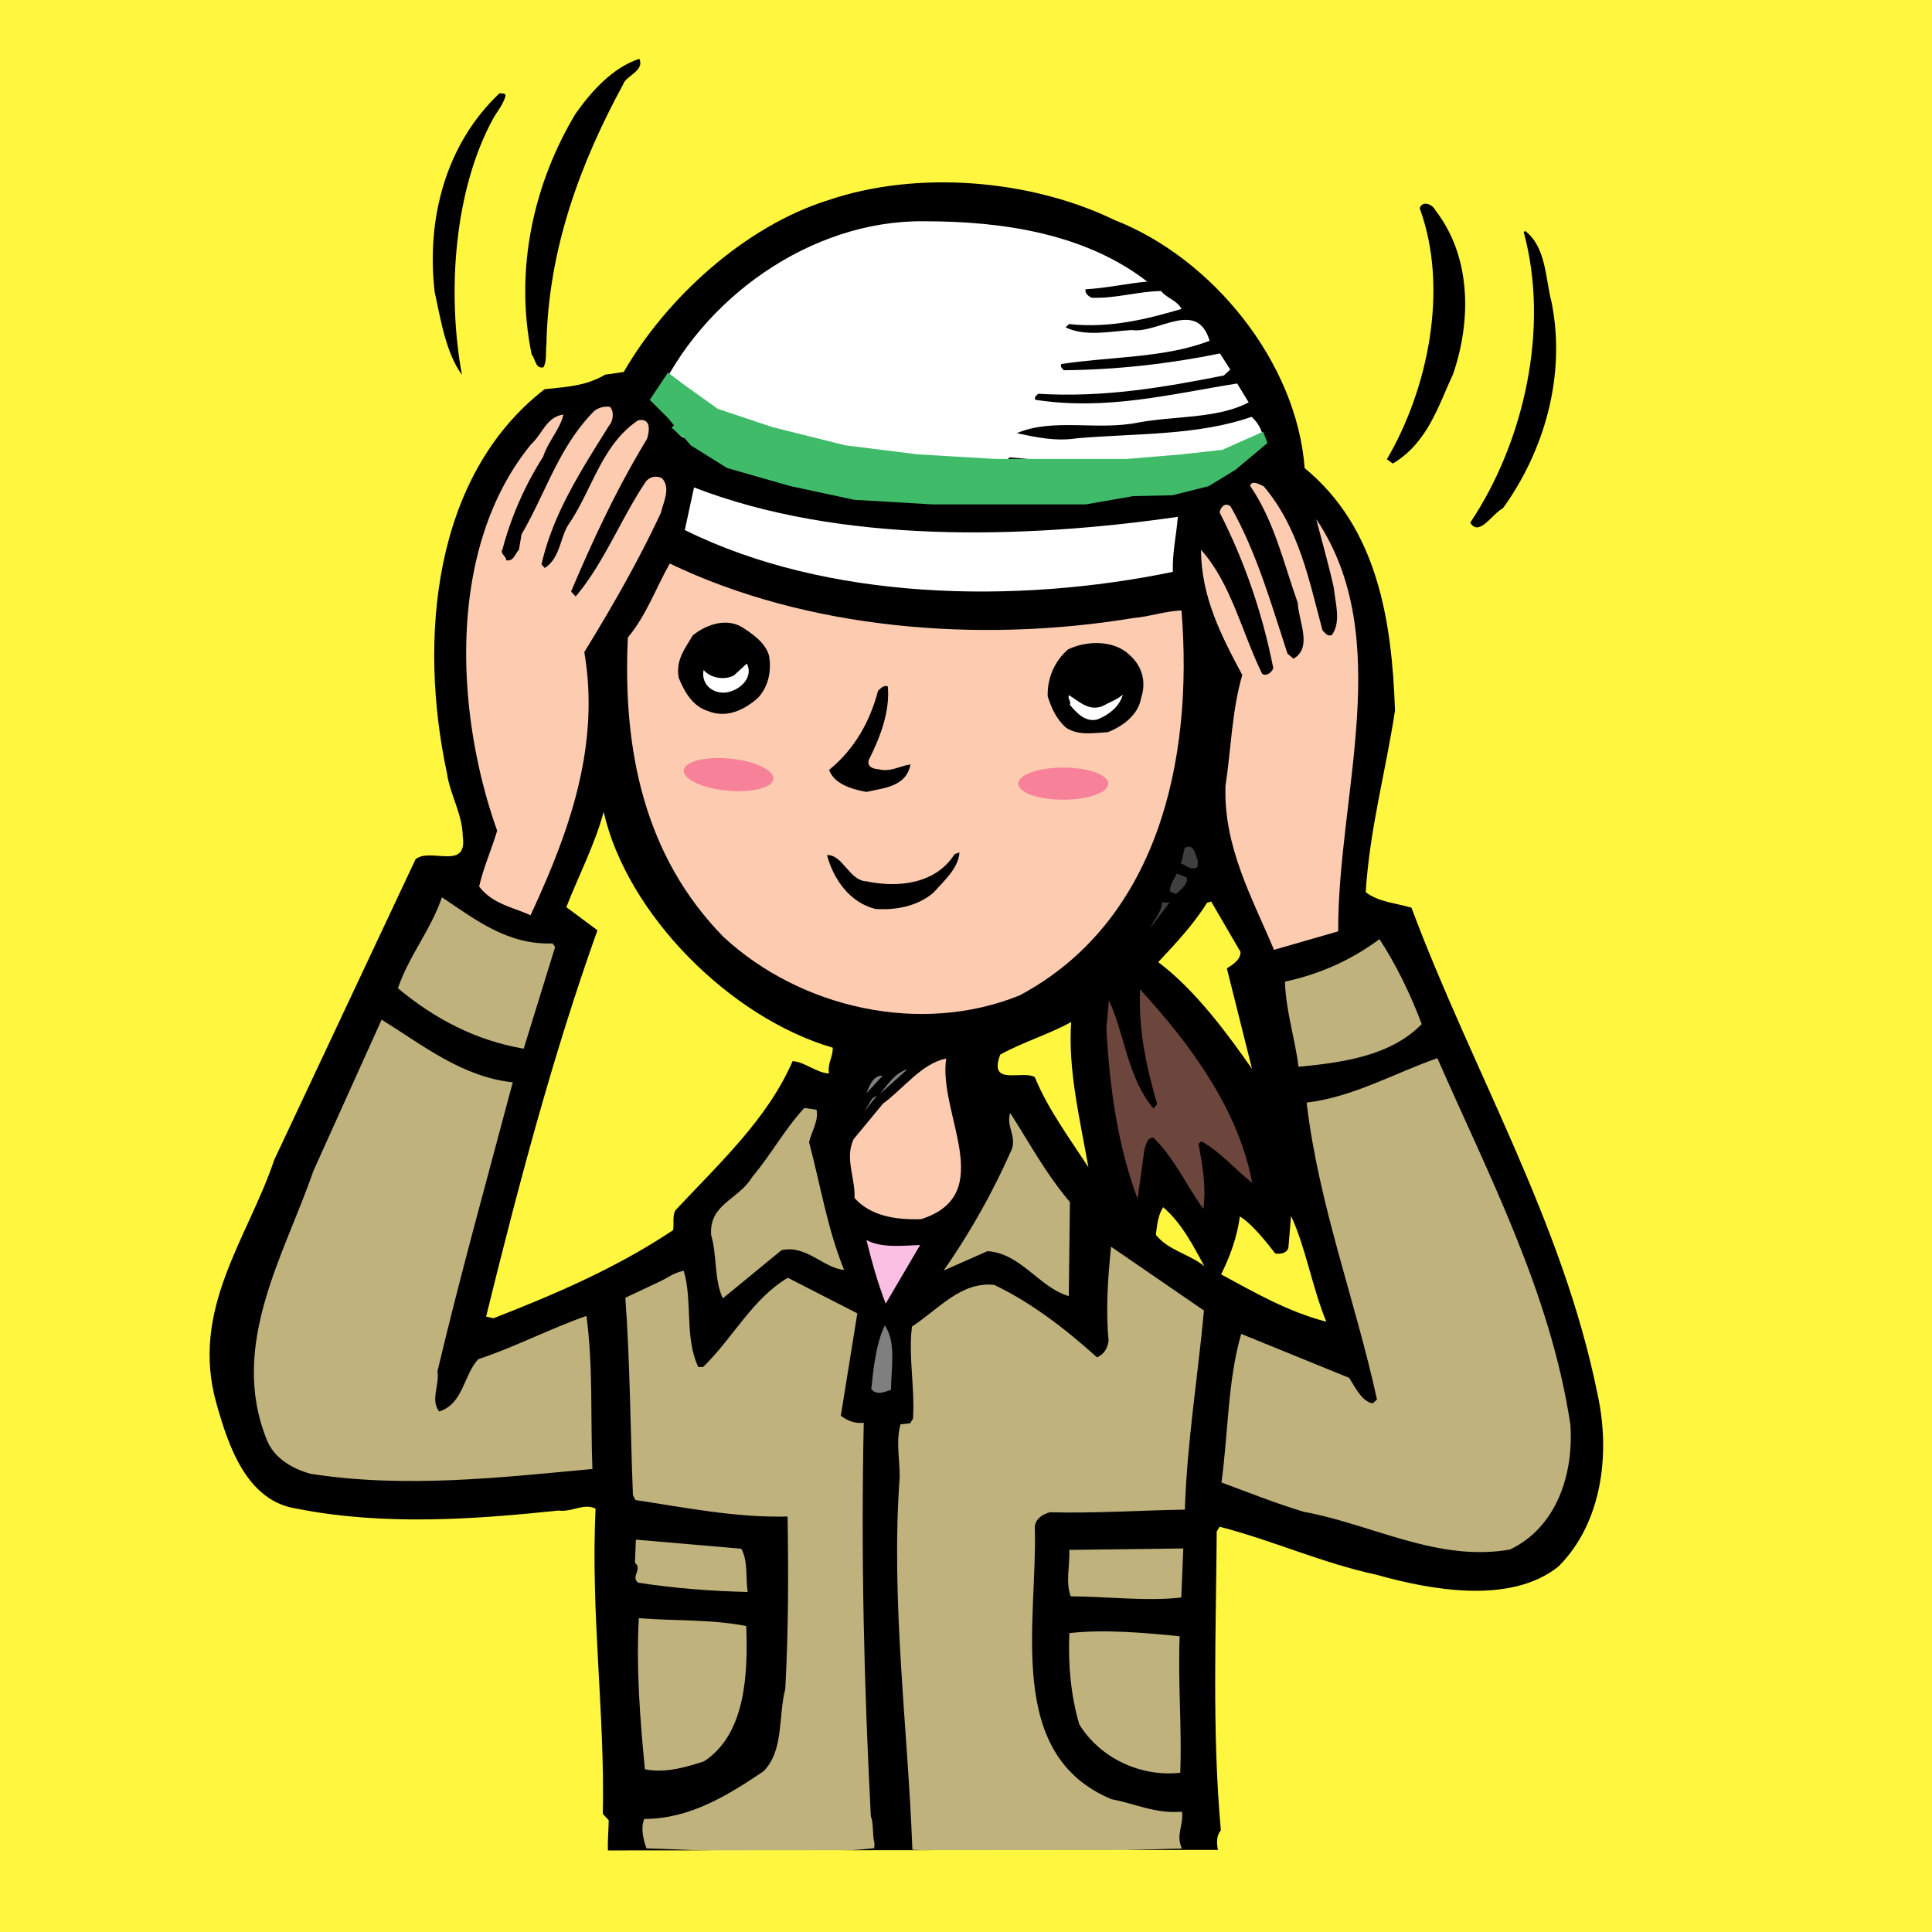 <svg xmlns="http://www.w3.org/2000/svg" width="425.195" height="425.195"><rect width="100%" height="100%" fill="#333333" stroke="none"/><defs><clipPath id="a"><path d="M0 0h425.2v425.2H0Zm0 0"/></clipPath></defs><g clip-path="url(#a)" transform="translate(0 -.004)"><path fill="#fff63f" d="M425.195 425.2V.003H0v425.195h425.195"/></g><path d="m60.355 255.262 31.086-66.13c3.114-2.726 11.454 2.571 10.41-4.98-.09-5.105-2.777-9.12-3.48-13.953-6.3-29.383-3.172-65.433 21.48-84.539 4.977-.547 9.036-.683 13.344-3.207l4.078-.586c9.372-16.277 26.688-32.082 44.934-37.789 19.64-6.7 44.629-4.625 63.172 4.39 21.426 8.387 40.008 31.216 41.75 54.56 15.976 13.113 19.2 33.363 19.883 53.359-2.051 13.426-5.574 26.043-6.446 39.968 2.914 2.22 6.66 2.375 10.07 3.415 13.395 35.828 33.344 69.222 40.95 107.066 2.91 13.18.937 28.414-8.613 37.93-10.551 8.425-28.133 5.152-40.008 1.812-12.05-2.598-22.809-7.543-34.543-10.574l-.645 1.023c-.152 22.063-1.054 44.094.907 65.793-3.313 3.918 4.906 12.211-3.793 12.004-41.149.266-87.2-.57-129.317-2.297-2.586-2.812-1.633-7.726-1.61-11.93l-1.296-1.402c.469-22.351-2.695-44.097-1.598-67.172-2.5-1.304-5.289.836-8.125.418-18.547 1.942-38.422 3.38-57.629-.41-11.043-1.656-15.046-13.828-17.671-23.094-5.903-20.808 6.894-36.347 12.71-53.675"/><path fill="#bfb27c" d="M83.988 224.406c9.078 5.625 17.649 12.582 28.86 13.793-5.508 20.793-11.489 42.164-16.567 63.574.469 3.172-1.613 6.387.387 8.872 5.324-1.73 5.277-7.887 8.578-11.508 8.066-2.668 15.738-6.711 23.809-9.532 1.507 10.872.882 22.407 1.324 33.684-20.047 1.879-41.313 4.309-62.047 1.059-3.86-1.059-7.973-3.328-9.605-7.45-8.45-20.914 3.93-40.824 10.234-59.18l15.027-33.312m13.266-26.929c7.453 4.96 14.43 10.5 24.351 10.156l.57.773-6.921 22.387c-10.438-1.781-19.55-6.508-27.68-13.297 2.395-7.105 7.285-12.91 9.68-20.02"/><path d="M109.91 20.547c.602.023 1.504-.086 1.324.656-.523 1.777-1.625 3.086-2.593 4.695-8.758 15.856-10.29 38.614-6.977 56.614-3.547-4.95-4.613-11.899-6.004-18.262-1.887-16.29 2.54-32.621 14.25-43.703"/><path fill="#fccbb0" d="M116.957 97.7c2.496-2.298 3.242-5.872 7.02-6.466-.57 2.977-3.399 6.016-4.434 9.274a72.536 72.536 0 0 0-8.941 20.351c-.641 1.024.84 1.536.8 2.434 1.637.367 2.02-1.566 2.797-2.285l.59-3.43c5.328-9.09 8.145-19.183 15.977-27.117.93-.711 2.144-1.113 3.488-.91 1.008 1.094.621 3.18-.164 4.047-6.11 9.808-12.352 19.312-14.918 30.617l.719.777c3.547-2.254 3.285-6.922 5.511-9.98 4.961-7.453 7.164-17.274 15.036-22.504 3.03-.625 2.445 2.652 1.933 4.133-6.601 10.84-11.867 22.183-16.687 33.543l1.004 1.093c6.152-7.254 9.851-16.859 15.289-25.047.804-1.316 2.62-1.69 3.793-.894 1.859 2.18.238 5.113-.31 7.496-4.937 10.606-10.757 20.727-16.87 30.684 3.637 21.168-3.766 40.527-11.832 57.914-3.98-1.817-8.309-2.446-11.301-6.32.922-4.165 2.734-8.145 3.957-12.298-9.293-26.05-11.102-62.457 7.543-85.113"/><path d="M126.691 24.988c3.508-4.96 8.227-10.172 14.008-12.035 1.242 2.602-3.008 3.777-3.531 5.559-9.418 17.328-16.5 36.254-16.91 57.254-.223 1.793.152 3.609-.66 5.078-1.817.379-1.723-1.871-2.586-2.809-3.883-18.773.5-37.808 9.68-53.047"/><path fill="#fff63f" d="m131.484 204.734-6.847-5.086c2.687-6.945 6.265-13.703 8.215-20.98 5.086 22.43 27.718 45.273 50.418 51.91.062 2.106-1.192 3.402-.833 5.672-2.699-.113-5.156-2.465-7.996-2.73-5.476 12.687-16.086 22.457-25.82 32.867-.648 1.175-.266 2.843-.476 4.336-12.5 8.343-25.95 14.097-39.528 19.394l-1.637-.363c7.028-28.54 14.668-57.5 24.504-85.02"/><path fill="#fccbb0" d="M138.18 140.305c4.105-4.938 6.148-10.856 9.222-16.285 30.035 14.44 67.887 17.644 102.047 11.992 3.613-.305 6.965-1.52 10.574-1.668 2.692 33.285-5.359 68.535-35.597 84.71-21.832 8.864-48.309 2.825-65.227-12.882-17.293-17.672-22.195-40.844-21.02-65.867"/><path fill="#fff" d="M203.336 48.7c17.566-.032 35.613 2.808 49.148 13.273-4.523.414-8.918 1.433-13.582 1.695-.187.89.688 1.527 1.274 1.852 5.398.222 10.117-1.387 15.375-1.47 1.136 1.548 3.375 1.938 4.492 3.938-7.598 2.239-15.79 4.305-24.758 3.336l-.781.719c4.418 2.133 9.875.855 14.539.598 5.82.84 14.394-6.918 17.168 2.355-9.766 3.805-21.762 3.461-32.637 5.117-.324.586.258 1.063.543 1.371 11.867-.113 23.328-1.441 34.38-3.691l2.257 3.543-1.402 1.297c-13.168 2.61-26.473 4.918-40.848 4.027-.469.434-.934.715-.656 1.324 15.664 2.446 30.078-1.316 44.433-3.582l2.531 4.157c-6.906 3.62-16.183 2.941-24.199 4.414-9.086 1.879-18.722-1.07-26.82 2.351 4.168.922 8.633 1.856 13.164 1.14 12.957-1.12 26.594-.562 38.477-4.726 1.304 1.106 2.43 2.95 2.507 4.754-10.738 5.567-25.996 4.192-39.261 5.598-5.254-.067-10.918-1.047-16.457-1.426-.47.434-1.078.707-1.106 1.309l1.02.789c16.101 2.761 33.254 1.816 48.808-.399-5.504 6.078-15.172 3.88-22.61 5.828-35.03 1.266-70.265 3.875-99.75-12.949-.026-3.004-2.046-5.035-4.21-7.226 9.922-22.262 34.05-39.59 58.96-39.317"/><path fill="#bfb27c" d="M144.973 282.152c1.836-.828 3.39-2.113 5.507-2.476 1.977 6.687.149 14.719 3.184 21.148l1.05.043c6.567-6.336 10.825-15.02 18.673-19.652l15.293 7.832-3.63 22.52c1.458 1.113 3.083 1.78 5.044 1.558-.617 29.7.054 57.2 1.554 86.535.676 1.832.29 3.918.805 6.04l-.043 1.05c-16.137 1.738-34.101.55-50.144.043-.668-1.977-1.32-4.406-.485-6.473 10.059-.039 18.223-5.109 26.25-10.484 4.543-4.617 3.196-12.031 4.797-18.117.691-13.184.707-24.594.508-37.961-11.422.281-22.59-1.977-33.48-3.625l-.56-1.074c-.589-14.887-.616-28.848-1.667-43.457l7.344-3.45"/><path fill="#bfb27c" d="M163.137 340.844c1.535 2.765.937 6.344 1.41 9.515-7.8-.168-16.332-.82-24.086-2.039-1.75-1.27 1.02-2.96-.723-4.382l.207-5.094 23.192 2m-22.547 15.289c8.23.64 15.754.195 23.648 1.722.344 9.922.078 23.723-9.328 29.793-4.105 1.332-8.664 2.645-12.98 1.72-1.059-10.852-1.946-22.15-1.34-33.235"/><path d="M152.46 139.84c2.642-2.145 6.915-3.918 10.59-1.969 2.34 1.45 5.41 3.524 6.192 6.41.613 3.328-.133 6.899-2.484 9.356-2.961 2.582-6.793 4.523-10.93 2.855-3.406-1.043-5.226-4.27-6.453-7.32-.738-3.934 1.469-6.547 3.086-9.332"/><path fill="#fff" d="M152.742 107.273c32.07 12.426 72.496 11.38 106.477 6.47-.317 4.038-1.219 7.757-1.098 12.112-34.523 7.145-76.074 6.34-107.41-9.207l2.031-9.375m2.11 40.172c1.574 1.864 4.707 2.293 6.707 1.176l2.808-2.59c1.387 2.762-.965 5.219-3.25 6.024-3.36 1.363-7.012-1.04-6.265-4.61"/><path fill="#bfb27c" d="M165.59 258.977c4.262-5.079 7.031-10.372 11.43-15.145l2.687.41c.5 2.426-1.098 4.762-1.644 7.14 2.472 9.259 4.023 19.079 7.707 28.09-4.493-.335-8.329-5.597-13.786-4.32l-12.894 10.582c-1.942-3.984-1.262-9.511-2.582-13.918-.469-6.925 6.02-7.71 9.082-12.84"/><path d="M182.473 169.445c5.746-4.718 8.996-10.742 10.773-17.425.621-.575 1.254-1.297 2.14-.961.528 5.425-1.66 11.191-4.113 16.043-.664 1.625.965 2.14 2.016 2.183 2.672.711 4.68-.707 7.098-1.058-.953 4.914-5.766 5.168-9.707 6.058-3.278-.586-7.133-1.793-8.207-4.84m-.469 18.746c3.46-.16 4.875 5.602 8.621 5.758 6.996 1.488 15.285.625 19.46-5.957l1.067-.406c-.14 3.445-3.566 6.457-5.77 8.918-3.573 3.008-8.413 3.86-12.753 3.531-5.649-1.433-9.191-6.531-10.625-11.844"/><path fill="#fccbb0" d="M194.324 242.89c4.645-3.413 8.465-8.808 13.918-9.937-1.847 12.082 11.535 29.899-5.504 35.356-5.715.214-11.226-.762-14.672-4.657.188-4.496-2.195-8.648-.218-12.922l6.476-7.84"/><path fill="#7f7f7f" d="m193.047 241.035-2.852 3.637 1.774-2.93zm1.226-4.301-3.609 3.907c.66-1.477 1.363-4 3.61-3.907"/><path fill="#fbbfe3" d="M190.691 272.918c3.23 1.781 8.055 1.23 11.817 1.082l-7.586 12.902c-1.766-4.578-3.074-9.285-4.23-13.984"/><path fill="#7f7f7f" d="m199.738 235.305-6.078 5.457c1.899-2.325 3.344-4.668 6.078-5.457m-5.015 56.395c2.55 3.706 1.425 9.214 1.37 14.167-1.214.399-3.206 1.367-4.343-.18.484-4.484 1.004-9.867 2.973-13.988"/><path fill="#bfb27c" d="m200.297 313.242.64-1.023c.434-6.887-1.074-14.004-.218-20.278 6.015-3.953 10.765-9.914 18.09-9.164 8.246 3.942 15.812 9.805 22.617 15.942 1.68-.684 2.34-2.16 2.55-3.653-.628-6.628-.195-13.515.547-20.691l20.446 14.047c-1.356 14.656-3.754 29.27-4.2 43.816-10.367.176-19.703.844-29.75.582-1.671.532-3.058 1.375-3.28 3.168.636 21.043-6.712 50.164 16.906 59.992 5.214.965 9.625 3.247 15.5 2.735.316 3.316-1.407 5.047-.032 8.11-19.238.562-40.734 1.179-59.312.269-.996-26.914-4.805-54.844-2.79-82.082.012-3.907-.882-7.696.177-11.555l2.109-.215"/><path fill="#bfb27c" d="M222.742 252.762c.871-2.965-1.3-4.856-.43-7.825 4.094 6.325 7.86 13.383 13.157 19.606l-.246 20.707c-6.528-1.918-10.575-9.441-17.91-9.89l-9.633 4.257a157.424 157.424 0 0 0 15.062-26.855"/><path fill="#fff63f" d="M220.137 232.09c5.07-2.797 10.539-4.371 15.605-7.168-.734 10.629 1.973 21.55 3.793 31.984-4.094-6.324-8.93-12.828-11.797-19.851-2.785-1.618-10.293 2.129-7.601-4.965"/><path d="M235.05 142.926c3.985-1.938 9.997-2.145 13.466 1.152 2.898 2.52 3.808 6.012 2.613 9.567-.606 3.726-4.164 6.285-7.367 7.503-3.309.164-6.336.79-9.117-.976-2.317-2.043-3.266-4.485-4.07-6.922-.126-4.207 1.675-7.887 4.476-10.324"/><path fill="#fff" d="M235.238 152.992c2.2 1.29 4.356 3.633 7.41 2.406 1.536-.84 3.364-1.515 4.457-2.52-.71 2.673-3.187 4.524-5.628 5.474-2.73.64-4.59-1.54-6.024-3.25.336-.887-.55-1.223-.215-2.11"/><path fill="#bfb27c" d="m260.418 340.781-.441 10.79c-7.243.902-16.657-.231-24.313-.247-1.223-3.05-.164-6.914-.328-10.222l25.082-.32m-25.082 18.636c7.691-.887 16.812-.063 24.289.695-.418 10.192.52 20.29.121 30.032-8.75.992-17.73-3.282-22.23-10.672-1.84-6.38-2.47-13.012-2.18-20.055"/><path fill="#6c453d" d="M244.047 220.156c3.32 6.895 4.101 17.137 9.832 23.824l.793-1.015c-2.375-8.055-4.14-16.235-3.77-25.227 11.067 12.012 21.73 26.563 24.676 42.594-3.637-2.852-7.074-6.895-11.183-9.164l-.625.574c.859 4.692 1.722 9.23 1.066 14.305-3.277-4.336-6.16-10.91-10.922-15.61-1.492-.21-1.715 1.583-2.059 2.618l-1.492 10.75c-4.336-11.438-6.199-24.575-6.87-37.512l.554-6.137"/><path fill="#3f3f3f" d="m255.738 198.57 1.653.067-4.29 5.68c.989-2.063 2.551-3.649 2.637-5.747"/><path fill="#fff63f" d="m265.645 198.676.91-.266 6.453 11.074c.082 1.657-1.617 2.79-3 3.633l5.547 22.145c-4.965-7.11-12.352-17.32-20.657-23.516 3.926-4.191 7.852-8.387 10.747-13.07m-9.653 67.008c4.059 3.472 6.563 8.378 9.074 12.984-3.343-2.688-7.964-3.48-10.675-6.895.242-2.242.476-4.332 1.601-6.09"/><path fill="#3f3f3f" d="m259.004 192.25 2.066.832c.707 1.082-1.168 2.805-2.254 3.66l-1.328-.504c-.09-1.504.86-2.668 1.516-3.988m1.73-5.637c1.996-1.117 2.344 1.45 2.887 2.82l-.055 1.348c-1.394.996-2.535-.402-3.722-.75.5-1.18.543-2.23.89-3.418"/><path fill="#fccbb0" d="M264.324 121.008c6.606 7.324 9.012 18.234 13.446 27.273.875.637 2.109-.215 2.453-1.25-2.364-11.957-6.25-23.379-11.809-34.265.2-1.192 1.3-2.348 2.453-1.25 5.742 10.144 8.883 21.382 12.488 32.34l1.305 1.105c4.3-2.375 1.094-8.363.953-12.274-3.097-8.683-5.12-17.921-10.5-25.8.504-1.332 2.11-.215 2.996.125 7.875 9.328 9.961 20.672 12.961 31.754.578.476.992 1.394 2.059.988 2.074-2.918.738-7.027.426-10.344-1.14-5.148-2.586-10.164-3.883-15.172 17.547 26.094 4.719 60.696 4.84 90.727l-14.13 4.074c-4.784-11.457-11.085-22.523-10.683-36.02 1.238-8.206 1.438-16.753 3.703-24.468-4.601-8.594-9.05-17.184-9.078-27.543"/><path fill="#fff63f" d="M272.871 267.73c2.492 1.454 5.637 5.332 7.774 8.125 1.195.2 2.554-.046 2.902-1.234l.59-7.031c3.308 7.191 4.613 15.652 7.754 23.289-8.32-2.145-15.657-6.348-23.145-10.41 1.965-3.969 3.484-8.114 4.125-12.739"/><path fill="#bfb27c" d="m273.164 293.563 23.774 9.68c1.265 2.007 2.789 5.222 5.171 5.616l.938-.859c-4.805-21.969-12.813-42.71-15.485-65.34 10.258-1.23 19.176-6.422 28.774-9.781 11.531 26.297 24.898 51.766 29.27 80.617.765 10.691-2.876 22.55-13.29 27.527-16.027 2.797-30.394-5.597-45.445-8.316-6.226-1.906-12.137-4.25-18.05-6.445 1.495-10.899 1.37-22.461 4.343-32.7m9.633-77.519c7.574-1.64 14.453-4.66 20.8-9.356 3.532 5.399 6.86 12.141 9.294 18.696-6.743 6.93-17.16 8.453-27.11 9.398-.789-6.34-2.8-12.277-2.984-18.738"/><path d="M312.445 45.816c.68-1.925 3.028-.629 3.434.442 7.844 10.078 8.023 24.047 3.926 36.039-3.29 7.07-5.57 15.086-13.266 19.723l-1.312-.954c9.039-15.394 13.699-37.57 7.218-55.25m22.903 5.294.312-.29c4.652 3.645 4.383 10.239 5.813 15.7 3.238 16.199-1.649 32.812-10.72 45.351-2.296 1.106-5.214 6.39-7.183 3.156 11.832-17.68 17.52-42.816 11.778-63.918"/><path fill="#fff63f" d="m274.969 423.125-.016-16-147.996.125.012 16 148-.125"/><path fill="#f68199" d="M160 174c5.441.527 10.008-.621 10.195-2.566.188-1.942-4.07-3.946-9.511-4.473-5.446-.527-10.008.621-10.196 2.562-.187 1.946 4.07 3.95 9.512 4.477m74 2c5.469 0 9.898-1.582 9.898-3.535s-4.43-3.535-9.898-3.535c-5.469 0-9.898 1.582-9.898 3.535S228.532 176 234 176"/><path fill="#3fbb6a" d="m278 95-9 4-9 1-12 1h-29l-17-1-16-2-16-4-12-4-7-5-4-3-4 6 4 4 5 6 8 5 14 4 14 3 17 1h34l10.336-1.809L258 109l8-2 5.945-3.637 6.996-5.87L278 95"/><path fill="#3fbb6a" d="M147.5 95c0 .813.688 1.5 1.5 1.5.813 0 1.5-.688 1.5-1.5 0-.813-.688-1.5-1.5-1.5-.813 0-1.5.688-1.5 1.5"/><path d="M144.688 92.25c2.28 1.5 3.656 4.125 6.468 4.938-.812-.313-1.656-.657-2.469-.97.407 1.407 1.532 2.5 3.032 2.75-1.156-1.437-2.906-1.843-4.406-2.718.625.281 1.28.594 1.906.875-.625-.594-.875-1.344-1-2.219-.219-1.344-1.656-1.281-2.688-1.687 1 1.156 1.969 2.344 2.656 3.719l2.625 1.5c-1.28-1.938-2.468-4.532-5.093-5.032-.281 2.469 3.062 3.625 4.719 4.438l-2.063-1.125c.813 1.062 1.969 1.75 3.406 2.156-.437-1.781-1.875-3.156-3.75-3.406.75.312 1.531.656 2.281.969-1.062-.844-1.875-1.938-3-2.688l-2.625-1.5"/></svg>
